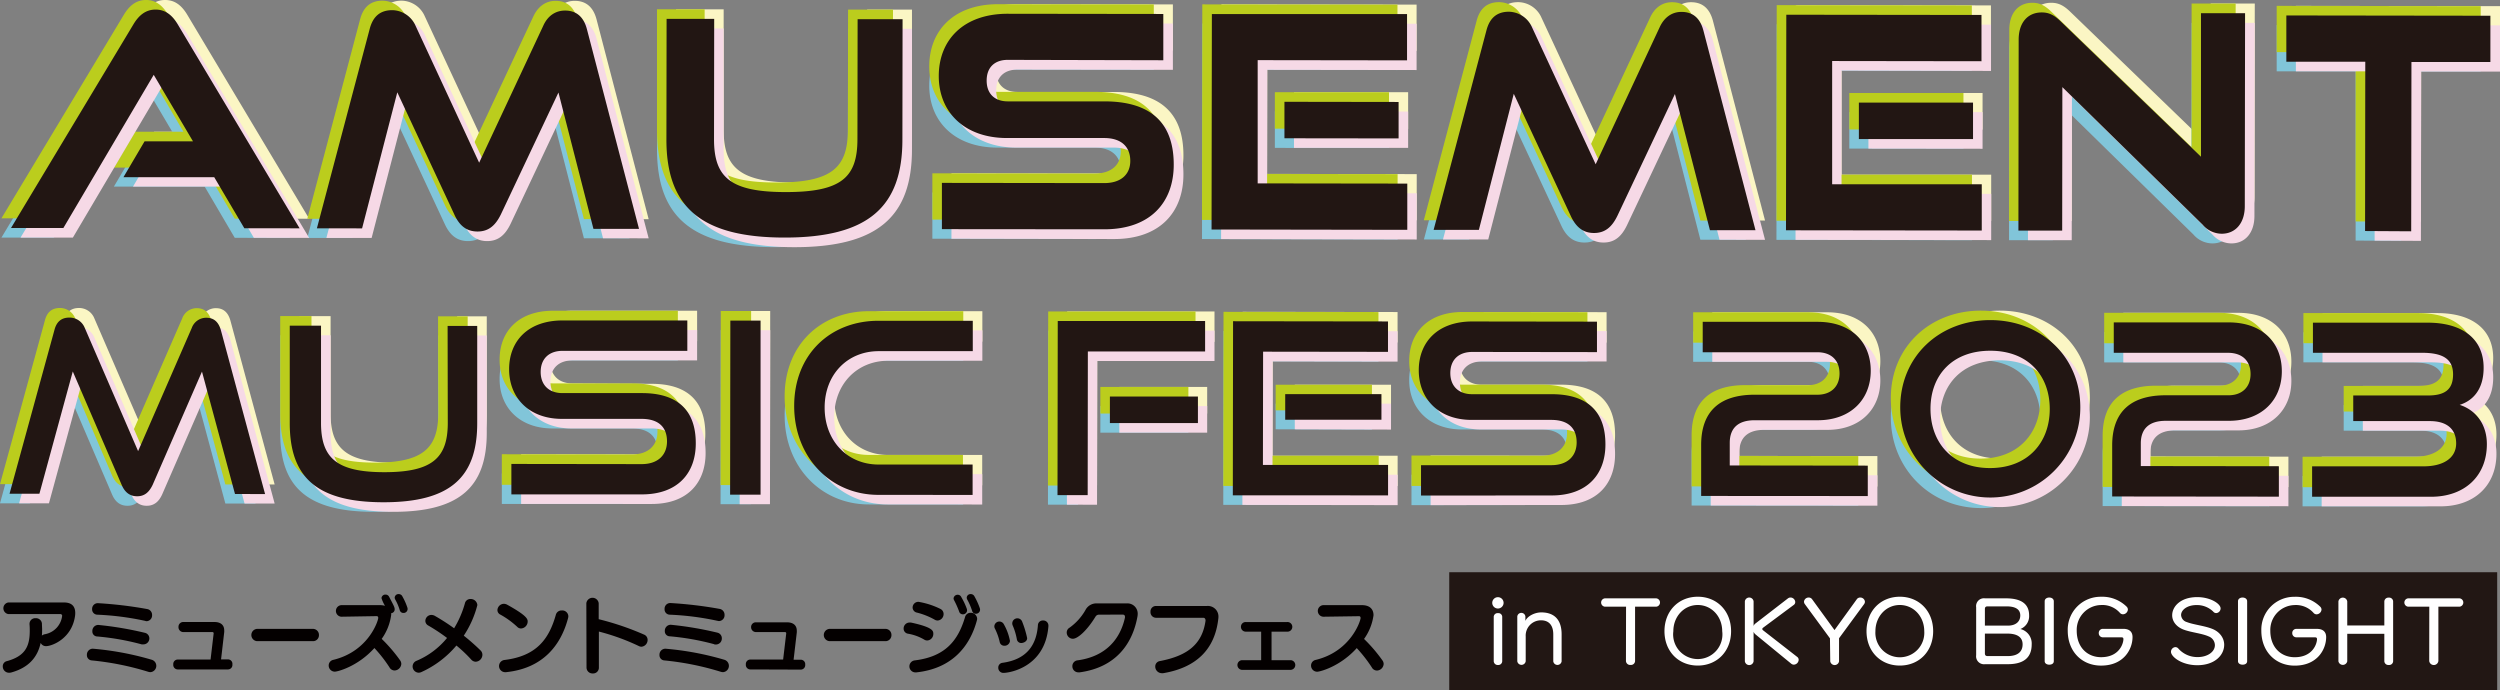 <svg xmlns="http://www.w3.org/2000/svg" width="710" height="196"><rect width="100%" height="100%" fill="#808080" stroke="none"/><defs><style>.fbefe2ab-bd3d-43cc-bb45-df675b568bce{fill:#221714}</style></defs><g id="e2c9b6ce-4a4b-439d-b342-5f023bd52c03" data-name="レイヤー 2"><g id="ec41d929-3042-4e20-94e5-26988ab8086a" data-name="サブ"><path d="M72.1 62.1l-8.55-14.5H37.77l6-10.18h13.75L46.38 18.53 20.7 62H5.84L40.6 4.2C42.12 1.68 44.05 0 46.91 0s4.78 1.69 6.29 4.22l34.6 57.9zm99.16.13l-9.95-38.67L145 58.15c-1.51 3.11-3.45 4.88-6.64 4.88s-5.2-1.78-6.63-4.9L115.54 23.5l-10 38.64H92.69l15-56.65c.93-3.53 3-5.3 6.39-5.3a7.35 7.35 0 016.54 4.39l18.09 38.93L157 4.61c1.27-2.78 3.45-4.37 6.22-4.37 3.2 0 5.29 1.77 6.21 5.31l14.79 56.7zm75.01-59.5H259v34.2c0 19-9.53 27.86-33.55 27.83S192 55.79 192 36.84V2.65h13.52v34.19c0 10.86 4.69 15 20.39 15s20.33-4.1 20.35-15zm23.94 59.63V49.22l46.11.06c4.7 0 7.39-2.43 7.39-6.3 0-4.13-2.67-6.49-7.38-6.5H288.7c-12 0-19.39-7.27-19.37-17.63 0-10.11 6.91-17.67 19.59-17.66l44.18.06v13.14l-44.18-.06c-3.69 0-6 2.1-6 5.89s2.34 5.89 6 5.9h27.46c12.85 0 19.73 5.76 19.71 18 0 10.52-6.49 18.35-19.76 18.33zm76.58.1l.09-61.22 55.43.07v13.14l-42.41-.06-.05 35 42.5.06v13.13zm20.7-25.91V26.19h32.42v10.4zm120.85 26.1L478.39 24l-16.34 34.57c-1.51 3.11-3.45 4.88-6.64 4.88s-5.2-1.78-6.63-4.9l-16.16-34.63-10 38.64h-12.85l15-56.65c.93-3.54 3-5.3 6.39-5.3A7.34 7.34 0 01437.77 5l18.09 38.93L474.05 5c1.27-2.78 3.45-4.38 6.22-4.37 3.2 0 5.29 1.77 6.21 5.31l14.79 56.69zm21.59.03L510 1.46l55.43.07v13.14L523 14.61v35h42.5v13.14zm20.7-25.91V26.41h32.42v10.4zM588.43 22l-.06 40.76h-12.43L576 8.53c0-4.8 2.53-7.74 6.56-7.74 1.93 0 3.44.68 5.29 2.45l39.92 38.54.08-40.78h12.51l-.08 54.82c0 4.88-2.69 7.83-6.56 7.82a7.17 7.17 0 01-5.37-2.53zm85.96 40.89l.07-48.08h-22.43V1.67l58 .08v13.14h-22.42l-.07 48.08zM69.45 137.58l-9.38-34.77L46.05 135c-.95 2.11-2.31 3.26-4.41 3.26s-3.52-1.16-4.4-3.27l-13.86-32.22-9.48 34.73H5.43L18.17 91c.62-2.37 2-3.53 4.28-3.53a4.68 4.68 0 014.34 2.93l15.14 35 15.24-34.97a4.38 4.38 0 014.14-2.91c2.1 0 3.46 1.16 4.13 3.54L78 137.59zm60.38-47.74h8.41v27.61c0 15.3-7.56 22.5-26.68 22.47S84.94 132.69 85 117.39V89.78h8.89v27.61c0 9.93 4.39 14 18 14s18-4.06 18-14zM148 137.68V129l37 .05c4.61 0 7.19-2.57 7.2-6.45 0-4.21-2.57-6.39-7.18-6.4h-22.65c-9.3 0-15-5.94-15-14.1 0-8 5.38-13.86 15.21-13.85h35.4v8.63h-35.4c-3.94 0-6.25 2.3-6.25 6s2.37 6 6.16 6L185 109c10 0 15.32 4.72 15.31 14.3 0 8.3-5 14.48-15.35 14.47zm62.06.08l.07-49.43h8.61l-.07 49.43zm42.11.06c-13.76 0-23.92-10.91-23.9-25.26 0-14.56 10.2-24.2 24-24.18h26.72v8.63h-26.72c-8.82 0-15.34 6.57-15.35 16s6.42 16.19 15.3 16.2h26.73v8.63zm50.83.07l.07-49.44h41.85v8.64h-33.3l-.06 40.81zm14.89-20.45v-7.55h24.95v7.55zM352.84 138l.07-49.44 44 .06v8.64h-35.47l-.05 32.17h35.54V138zm14.88-21.47v-7.27h27.33v7.28zM406.29 138v-8.63l37 .05c4.61 0 7.19-2.58 7.2-6.46 0-4.21-2.57-6.39-7.18-6.4h-22.65c-9.29 0-15.05-5.93-15-14.09 0-8 5.38-13.87 15.21-13.86l35.4.05v8.64l-35.4-.05c-3.94 0-6.24 2.3-6.25 6s2.37 6 6.17 6h22.58c10 0 15.32 4.71 15.31 14.3 0 8.29-5 14.48-15.35 14.46zm79.55.13v-14.49c0-9.59 5.31-14.27 15.22-14.26h17.83c3.73 0 6.24-2.24 6.25-6s-2.37-6.05-6.23-6.06h-32.62v-8.63h32.62c9.77 0 15.12 5.94 15.11 13.9 0 8.16-5.72 14.06-15.08 14.05h-17.91c-4.61 0-7.05 2.17-7.06 6.38v6.46l39.21.05v8.64zM542.38 113c0-14.48 11.16-24.8 25.61-24.78s25.55 10.34 25.53 24.78a25.57 25.57 0 11-51.14-.07zM568 96.89c-10.85 0-17 7-17 16.5s6.08 16.81 16.86 16.82 17-7.25 17-16.77S578.69 96.9 568 96.89zm34.58 41.39V123.8c0-9.59 5.31-14.28 15.21-14.26h17.84c3.73 0 6.24-2.23 6.24-6s-2.36-6-6.23-6.06h-32.62v-8.64h32.62c9.77 0 15.12 5.93 15.11 13.89 0 8.16-5.72 14.07-15.08 14.06h-17.9c-4.61 0-7.06 2.17-7.06 6.39v6.46l39.2.05v8.64zm56.77.08v-8.64h31.68c5.42 0 9.22-2.23 9.23-6.51 0-4.08-2.64-6.33-7.45-6.34h-21.77v-7.27h21.16c4.88 0 7.19-1.69 7.2-6 0-4.56-3.18-6.12-8.88-6.13h-30.93v-8.55h32.63c9.56 0 15.86 4.38 15.85 12.81 0 6.26-3.13 9.38-6.8 10.53 4.48 1.43 7.73 5.38 7.72 11.16 0 9-6.26 15-15.89 14.94z" fill="#fbf6c4"/><path d="M66.67 67.54L58.13 53H32.34l6-10.18H52.1L41 24 15.28 67.47H.41L35.17 9.64c1.52-2.52 3.45-4.2 6.31-4.2s4.79 1.69 6.29 4.22l34.61 57.9zm99.16.13L155.89 29l-16.34 34.59c-1.52 3.11-3.45 4.88-6.64 4.88s-5.21-1.78-6.63-4.9l-16.16-34.63-10 38.64H87.27l15-56.65c.93-3.54 3-5.3 6.39-5.3a7.35 7.35 0 016.61 4.37l18.08 38.93 18.2-38.88c1.26-2.78 3.45-4.38 6.22-4.37 3.19 0 5.29 1.77 6.21 5.31l14.78 56.69zm75.02-59.5h12.76v34.19c0 19-9.53 27.86-33.55 27.83s-33.5-9-33.47-27.92V8.08h13.53l-.05 34.19c0 10.86 4.68 15 20.39 15s20.33-4.1 20.34-15zm23.94 59.63V54.66l46.11.06c4.7 0 7.39-2.43 7.4-6.3 0-4.13-2.68-6.49-7.38-6.5h-27.63c-12 0-19.39-7.27-19.38-17.63 0-10.11 6.91-17.67 19.59-17.66l44.18.06v13.14l-44.17-.06c-3.7 0-6 2.1-6 5.89s2.35 5.89 6 5.9h27.46c12.85 0 19.73 5.76 19.71 18 0 10.52-6.49 18.35-19.76 18.33zm76.58.1l.08-61.22 55.43.07v13.14l-42.41-.06-.05 35 42.5.06v13.13zM362.06 42V31.64l32.42.05v10.35zm120.85 26.09L473 29.42 456.63 64c-1.52 3.11-3.45 4.88-6.64 4.88s-5.21-1.78-6.63-4.9L427.2 29.36 417.23 68h-12.84l15-56.65c.93-3.54 3-5.3 6.39-5.3a7.35 7.35 0 016.55 4.39l18.08 38.93 18.2-38.88c1.26-2.78 3.45-4.38 6.22-4.37 3.19 0 5.29 1.77 6.21 5.31l14.8 56.67zm21.6.03l.08-61.22L560 7v13.14l-42.41-.06-.05 35h42.5v13.14zm20.69-25.91V31.85h32.42v10.36zM583 27.46v40.76h-12.43l.02-54.22c0-4.8 2.53-7.74 6.56-7.74 1.93 0 3.45.68 5.29 2.45l39.92 38.54.06-40.76h12.51l-.07 54.82c0 4.88-2.7 7.83-6.56 7.82a7.16 7.16 0 01-5.37-2.53zm86 40.87V20.25h-22.42V7.11l57.94.08V20.3h-22.43l-.06 48.08zM64 143l-9.38-34.77-14 32.15c-1 2.11-2.31 3.26-4.42 3.26s-3.52-1.16-4.4-3.27L18 108.21l-9.52 34.73H0l12.75-46.5c.61-2.38 2-3.53 4.27-3.53a4.66 4.66 0 014.34 2.93l15.14 35 15.25-34.97A4.37 4.37 0 0155.89 93c2.11 0 3.45 1.12 4.11 3.5L72.57 143zm60.41-47.72h8.41v27.61c0 15.3-7.56 22.5-26.69 22.47s-26.57-7.24-26.55-22.54V95.21h8.88v27.61c0 9.93 4.39 14 18 14s18-4.06 18-14zm18.11 47.84v-8.64l37 .05c4.62 0 7.2-2.57 7.2-6.45 0-4.21-2.57-6.39-7.18-6.4h-22.65c-9.29 0-15.05-5.94-15-14.1 0-8 5.38-13.86 15.21-13.85h35.41v8.63h-35.4c-3.93 0-6.24 2.3-6.25 6s2.37 6 6.17 6h22.58c10 0 15.32 4.72 15.31 14.3 0 8.3-5 14.48-15.35 14.47zm62.12.08l.06-49.43h8.62l-.07 49.43zm42.11.06c-13.77 0-23.93-10.91-23.91-25.26 0-14.56 10.21-24.2 24-24.18h26.73v8.63h-26.72c-8.81 0-15.33 6.57-15.35 16s6.43 16.19 15.31 16.2h26.72v8.63zm50.87.07l.07-49.44h41.84v8.64h-33.3l-.06 40.81zm14.88-20.45v-7.55h25v7.55zm34.91 20.51l.07-49.39 44 .06v8.64l-35.48-.1v32.17h35.54v8.64zm14.88-21.47v-7.27h27.34V122zm38.57 21.54v-8.63h37c4.61 0 7.19-2.58 7.19-6.46 0-4.21-2.56-6.39-7.18-6.4h-22.65c-9.29 0-15.05-5.93-15-14.09 0-8 5.37-13.87 15.21-13.86h35.4v8.64h-35.41c-3.93 0-6.24 2.3-6.24 6s2.36 6 6.16 6h22.58c10 0 15.32 4.71 15.31 14.3 0 8.29-5 14.48-15.35 14.46zm79.56.11v-14.49c0-9.59 5.31-14.27 15.21-14.26h17.84c3.73 0 6.24-2.24 6.24-6s-2.36-6.06-6.23-6.06h-32.62v-8.63h32.63c9.76 0 15.11 5.94 15.1 13.9 0 8.16-5.72 14.06-15.08 14.05h-17.9c-4.61 0-7.06 2.17-7.06 6.38v6.46l39.2.05v8.64zM537 118.41c0-14.48 11.15-24.8 25.6-24.78s25.55 10.37 25.53 24.85a25.45 25.45 0 01-25.6 25.81c-14.53-.02-25.59-11.46-25.53-25.88zm25.59-16.08c-10.85 0-17 7-17 16.5s6.08 16.81 16.86 16.82 17-7.25 17-16.77-6.19-16.54-16.9-16.55zm34.56 41.39v-14.48c0-9.59 5.31-14.28 15.21-14.26h17.84c3.73 0 6.24-2.23 6.25-6s-2.37-6-6.23-6.06h-32.63v-8.64h32.62c9.76 0 15.11 5.93 15.1 13.89 0 8.16-5.71 14.07-15.07 14.06h-17.91c-4.61 0-7 2.17-7.06 6.39v6.46l39.2.05v8.64zm56.78.08v-8.64h31.67c5.43 0 9.23-2.23 9.24-6.51 0-4.08-2.64-6.33-7.46-6.34h-21.77v-7.27h21.16c4.89 0 7.19-1.69 7.2-6 0-4.56-3.18-6.12-8.88-6.13h-30.92v-8.55h32.62c9.56 0 15.87 4.38 15.85 12.81 0 6.25-3.13 9.38-6.79 10.53 4.47 1.43 7.72 5.38 7.71 11.16 0 9-6.26 14.95-15.89 14.94z" fill="#81c5d9"/><path d="M66.67 62.1l-8.54-14.5H32.34l6-10.18H52.1L41 18.53 15.28 62H.41L35.17 4.2C36.69 1.68 38.62 0 41.48 0s4.79 1.69 6.29 4.22l34.61 57.9zm99.16.13l-9.94-38.67-16.34 34.59C138 61.26 136.1 63 132.91 63s-5.21-1.78-6.63-4.9l-16.16-34.6-10 38.64H87.27l15-56.65c.93-3.53 3-5.3 6.39-5.3a7.35 7.35 0 016.55 4.39l18.08 38.93 18.2-38.88c1.32-2.8 3.51-4.39 6.28-4.39C161 .24 163.06 2 164 5.55l14.78 56.7zm75.02-59.5h12.76v34.19c0 19-9.53 27.86-33.55 27.83s-33.5-9-33.47-27.92V2.64h13.53l-.05 34.19c0 10.86 4.68 15 20.39 15s20.33-4.1 20.34-15zm23.94 59.63V49.22l46.11.06c4.7 0 7.39-2.43 7.4-6.3 0-4.13-2.68-6.49-7.38-6.5h-27.63c-12 0-19.39-7.27-19.38-17.63 0-10.11 6.91-17.67 19.59-17.66l44.18.06v13.14l-44.18-.09c-3.7 0-6 2.1-6 5.89s2.35 5.89 6 5.9h27.46c12.85 0 19.73 5.76 19.71 18 0 10.52-6.49 18.35-19.76 18.33zm76.58.1l.08-61.22 55.43.07v13.14l-42.41-.06-.05 35 42.5.06v13.13zm20.69-25.91V26.19h32.42v10.35zm120.85 26.1L473 24l-16.37 34.57c-1.52 3.11-3.45 4.88-6.64 4.88s-5.21-1.78-6.63-4.9L427.2 23.92l-10 38.64h-12.84l15-56.65c.93-3.54 3-5.3 6.39-5.3a7.35 7.35 0 016.6 4.39l18.08 38.93L468.63 5c1.26-2.78 3.45-4.38 6.22-4.37 3.19 0 5.29 1.77 6.21 5.31l14.78 56.69zm21.6.03l.08-61.22 55.41.07v13.14l-42.41-.06-.05 35h42.5v13.14zm20.69-25.91V26.41h32.42v10.36zM583 22v40.76h-12.43l.07-54.23c0-4.8 2.53-7.74 6.56-7.74 1.93 0 3.45.68 5.29 2.45l39.92 38.54.01-40.78h12.51l-.07 54.82c0 4.88-2.7 7.83-6.56 7.82a7.16 7.16 0 01-5.37-2.53zm86 40.89V14.81h-22.42V1.67l57.94.08v13.11h-22.43l-.06 48.08zM64 137.58l-9.38-34.77L40.63 135c-1 2.11-2.31 3.26-4.42 3.26s-3.52-1.16-4.4-3.27L18 102.77 8.48 137.5H0L12.75 91c.61-2.37 2-3.53 4.27-3.53a4.66 4.66 0 014.34 2.93l15.14 35 15.25-34.97a4.37 4.37 0 014.14-2.91c2.1 0 3.45 1.16 4.13 3.54l12.55 46.53zm60.41-47.74h8.41v27.61c0 15.3-7.56 22.5-26.69 22.47s-26.57-7.24-26.55-22.54V89.77h8.88v27.61c0 9.93 4.39 14 18 14s18-4.06 18-14zm18.11 47.84V129l37 .05c4.62 0 7.2-2.57 7.2-6.45 0-4.21-2.57-6.39-7.18-6.4h-22.65c-9.29 0-15.05-5.94-15-14.1 0-8 5.38-13.86 15.21-13.85h35.41v8.63h-35.4c-3.93 0-6.24 2.3-6.25 6s2.37 6 6.17 6h22.58c10 0 15.32 4.72 15.31 14.3 0 8.3-5 14.48-15.35 14.47zm62.12.08l.06-49.43h8.62l-.07 49.43zm42.11.06c-13.77 0-23.93-10.91-23.91-25.26 0-14.56 10.21-24.2 24-24.18h26.73v8.63L246.8 97c-8.81 0-15.33 6.57-15.35 16s6.43 16.19 15.31 16.2h26.72v8.63zm50.87.07l.07-49.44h41.84v8.64h-33.3l-.06 40.81zm14.88-20.45v-7.55h25v7.55zM347.41 138l.07-49.44 44 .06v8.64h-35.47v32.17h35.54V138zm14.88-21.47v-7.27h27.34v7.28zM400.86 138v-8.63l37 .05c4.61 0 7.19-2.58 7.19-6.46 0-4.21-2.56-6.39-7.18-6.4h-22.65c-9.29 0-15.05-5.93-15-14.09 0-8 5.37-13.87 15.21-13.86l35.4.05v8.64l-35.41-.05c-3.93 0-6.24 2.3-6.24 6s2.36 6 6.16 6h22.58c10 0 15.32 4.71 15.31 14.3 0 8.29-5 14.48-15.35 14.46zm79.56.13v-14.49c0-9.59 5.31-14.27 15.21-14.26h17.84c3.73 0 6.24-2.24 6.24-6s-2.36-6.05-6.23-6.06h-32.62v-8.63h32.63c9.76 0 15.11 5.94 15.1 13.9 0 8.16-5.72 14.06-15.08 14.05h-17.9c-4.61 0-7.06 2.17-7.06 6.38v6.46l39.2.05v8.64zM537 113c0-14.48 11.15-24.8 25.6-24.78s25.51 10.34 25.49 24.78a25.45 25.45 0 01-25.6 25.81C548 138.83 536.94 127.39 537 113zm25.59-16.08c-10.85 0-17 7-17 16.5s6.08 16.81 16.86 16.82 17-7.25 17-16.77-6.19-16.57-16.9-16.58zm34.56 41.36V123.8c0-9.59 5.31-14.28 15.21-14.26h17.84c3.73 0 6.24-2.23 6.25-6s-2.37-6-6.23-6.06h-32.63v-8.64h32.62c9.76 0 15.11 5.93 15.1 13.89 0 8.16-5.71 14.07-15.07 14.06h-17.91c-4.61 0-7 2.17-7.06 6.39v6.46l39.2.05v8.64zm56.78.08v-8.64h31.67c5.43 0 9.23-2.23 9.24-6.51 0-4.08-2.64-6.33-7.46-6.34h-21.77v-7.27h21.16c4.89 0 7.19-1.69 7.2-6 0-4.56-3.18-6.12-8.88-6.13h-30.92v-8.55h32.62c9.56 0 15.87 4.38 15.85 12.81 0 6.26-3.13 9.38-6.79 10.53 4.47 1.43 7.72 5.38 7.71 11.16 0 9-6.26 15-15.89 14.94z" fill="#bbcd1d"/><path d="M72.1 67.54L63.55 53H37.77l6-10.18h13.75L46.38 24 20.7 67.47H5.84L40.6 9.64c1.52-2.52 3.45-4.2 6.31-4.2s4.78 1.69 6.29 4.22l34.6 57.9zm99.16.13L161.31 29 145 63.59c-1.51 3.11-3.45 4.88-6.64 4.88s-5.2-1.78-6.63-4.9l-16.19-34.63-10 38.64H92.69l15-56.65c.93-3.54 3-5.3 6.39-5.3a7.35 7.35 0 016.61 4.37l18.09 38.93L157 10.05c1.27-2.78 3.45-4.38 6.22-4.37 3.2 0 5.29 1.77 6.21 5.31l14.79 56.69zm75.01-59.5H259v34.2c0 19-9.53 27.86-33.55 27.83S192 61.23 192 42.28V8.09h13.52v34.19c0 10.86 4.69 15 20.39 15s20.33-4.1 20.35-15zm23.94 59.63V54.66l46.11.06c4.7 0 7.39-2.43 7.39-6.3 0-4.13-2.67-6.49-7.38-6.5H288.7c-12 0-19.39-7.27-19.37-17.63 0-10.11 6.91-17.67 19.59-17.66l44.18.06v13.14l-44.18-.06c-3.69 0-6 2.1-6 5.89s2.34 5.89 6 5.9h27.46c12.85 0 19.73 5.76 19.71 18 0 10.52-6.49 18.35-19.76 18.33zm76.58.1l.09-61.22 55.43.07v13.14l-42.41-.06-.05 35 42.5.06v13.13zm20.7-25.9V31.63l32.42.05V42zm120.85 26.09l-9.95-38.67L462.05 64c-1.51 3.11-3.45 4.88-6.64 4.88s-5.2-1.78-6.63-4.9l-16.16-34.62L422.66 68h-12.85l15-56.65c.93-3.54 3-5.3 6.39-5.3a7.34 7.34 0 016.54 4.39l18.09 38.93 18.19-38.88c1.27-2.78 3.45-4.38 6.22-4.37 3.2 0 5.29 1.77 6.21 5.31l14.82 56.67zm21.59.03L510 6.9l55.45.1v13.14L523 20.05v35h42.5v13.14zm20.7-25.91V31.85h32.42v10.4zm57.8-14.75l-.06 40.76h-12.43L576 14c0-4.8 2.53-7.74 6.56-7.74 1.93 0 3.44.68 5.29 2.45l39.92 38.54.06-40.76h12.51l-.08 54.82c0 4.88-2.69 7.83-6.56 7.82a7.17 7.17 0 01-5.37-2.53zm85.96 40.87l.07-48.08h-22.43V7.11l58 .08v13.14h-22.42l-.07 48.08zM69.45 143l-9.38-34.77-14 32.15c-.95 2.11-2.31 3.26-4.41 3.26s-3.52-1.16-4.4-3.27l-13.88-32.16-9.48 34.73H5.43l12.74-46.5c.62-2.38 2-3.53 4.28-3.53a4.68 4.68 0 014.34 2.93l15.14 35 15.24-34.97A4.38 4.38 0 0161.31 93c2.1 0 3.46 1.16 4.13 3.54L78 143zm60.38-47.72h8.41v27.61c0 15.3-7.56 22.5-26.68 22.47S84.94 138.13 85 122.83V95.22h8.89v27.61c0 9.93 4.39 14 18 14s18-4.06 18-14zM148 143.12v-8.64l37 .05c4.61 0 7.19-2.57 7.2-6.45 0-4.21-2.57-6.39-7.18-6.4h-22.65c-9.3 0-15-5.94-15-14.1 0-8 5.38-13.86 15.21-13.85h35.4v8.63h-35.4c-3.94 0-6.25 2.3-6.25 6s2.37 6 6.16 6h22.59c10 0 15.32 4.72 15.31 14.3 0 8.3-5 14.48-15.35 14.47zm62.06.08l.07-49.43h8.61l-.07 49.43zm42.11.06c-13.76 0-23.92-10.91-23.9-25.26 0-14.56 10.2-24.2 24-24.18h26.72v8.63h-26.72c-8.82 0-15.34 6.57-15.35 16s6.42 16.19 15.3 16.2h26.73v8.63zm50.83.07l.07-49.44h41.85v8.64h-33.3l-.06 40.81zm14.89-20.45v-7.55h24.95v7.55zm34.95 20.51l.07-49.39 44 .06v8.64l-35.47-.05-.05 32.17h35.54v8.64zm14.88-21.47v-7.27h27.33V122zm38.57 21.54v-8.63h37c4.61 0 7.19-2.58 7.2-6.46 0-4.21-2.57-6.39-7.18-6.4h-22.65c-9.29 0-15.05-5.93-15-14.09 0-8 5.38-13.87 15.21-13.86h35.4v8.64h-35.4c-3.94 0-6.24 2.3-6.25 6s2.37 6 6.17 6h22.58c10 0 15.32 4.71 15.31 14.3 0 8.29-5 14.48-15.35 14.46zm79.55.11v-14.49c0-9.59 5.31-14.27 15.22-14.26h17.83c3.73 0 6.24-2.24 6.25-6s-2.37-6.06-6.23-6.06h-32.62v-8.63h32.62c9.77 0 15.12 5.94 15.11 13.9 0 8.16-5.72 14.06-15.08 14.05h-17.91c-4.61 0-7.05 2.17-7.06 6.38v6.46l39.21.05v8.64zm56.54-25.16c0-14.48 11.16-24.8 25.61-24.78s25.55 10.37 25.53 24.85a25.57 25.57 0 11-51.14-.07zM568 102.33c-10.85 0-17 7-17 16.5s6.08 16.81 16.86 16.82 17-7.25 17-16.77-6.17-16.54-16.86-16.55zm34.58 41.39v-14.48c0-9.59 5.31-14.28 15.21-14.26h17.84c3.73 0 6.24-2.23 6.24-6s-2.36-6-6.23-6.06h-32.62v-8.64h32.62c9.77 0 15.12 5.93 15.11 13.89 0 8.16-5.72 14.07-15.08 14.06h-17.9c-4.61 0-7.06 2.17-7.06 6.39v6.46l39.2.05v8.64zm56.77.08v-8.64h31.68c5.42 0 9.22-2.23 9.23-6.51 0-4.08-2.64-6.33-7.45-6.34h-21.77v-7.27h21.16c4.88 0 7.19-1.69 7.2-6 0-4.56-3.18-6.12-8.88-6.13h-30.93v-8.55h32.63c9.56 0 15.86 4.38 15.85 12.81 0 6.25-3.13 9.38-6.8 10.53 4.48 1.43 7.73 5.38 7.72 11.16 0 9-6.26 14.95-15.89 14.94z" fill="#f6d9e6"/><path d="M69.39 64.82l-8.55-14.5H35.06l6-10.18h13.75L43.66 21.25 18 64.75H3.13L37.89 6.92c1.51-2.52 3.45-4.2 6.3-4.2s4.81 1.69 6.3 4.22l34.6 57.9zm99.15.18l-9.94-38.72-16.34 34.59c-1.52 3.11-3.45 4.88-6.64 4.88s-5.21-1.75-6.62-4.9l-16.17-34.63-10 38.64L90 64.84l15-56.65c.93-3.54 3-5.3 6.39-5.3A7.35 7.35 0 01118 7.28l18.08 38.93 18.2-38.88c1.24-2.78 3.43-4.33 6.2-4.33 3.19 0 5.29 1.77 6.21 5.31L181.48 65zm75.02-59.55h12.77l-.05 34.19c0 19-9.53 27.86-33.55 27.83s-33.5-9-33.47-27.92l.05-34.19h13.52l-.05 34.19c0 10.86 4.68 15 20.39 15s20.33-4.1 20.34-15zm23.94 59.63V51.94l46.1.06c4.71 0 7.4-2.43 7.4-6.3 0-4.13-2.68-6.49-7.38-6.5h-27.63c-12 0-19.39-7.27-19.38-17.63 0-10.11 6.91-17.67 19.6-17.66l44.17.06v13.14L286.21 17c-3.7 0-6 2.1-6 5.89s2.34 5.89 5.95 5.9h27.47c12.85 0 19.72 5.76 19.71 18 0 10.52-6.49 18.35-19.76 18.33zm76.58.1L344.17 4h55.43v13.14l-42.42-.06v35l42.49.06v13.13zm20.7-25.91V28.91l32.42.05v10.35zm120.84 26.1l-9.94-38.67-16.34 34.59c-1.51 3.11-3.45 4.88-6.64 4.88s-5.2-1.78-6.63-4.9l-16.16-34.63L420 65.28h-12.85l15-56.65c.92-3.54 3-5.3 6.38-5.3a7.35 7.35 0 016.55 4.39l18.09 38.93 18.17-38.9c1.27-2.78 3.45-4.38 6.22-4.37 3.19 0 5.29 1.77 6.21 5.31l14.79 56.69zm21.6.03l.09-61.22 55.43.07v13.14l-42.41-.06v35h42.49v13.14zm20.7-25.91V29.13h32.42v10.36zm57.79-14.75l-.05 40.76h-12.43l.07-54.23c0-4.8 2.53-7.74 6.57-7.74 1.93 0 3.44.68 5.28 2.45l39.93 38.52V3.74h12.52l-.08 54.82c0 4.88-2.7 7.83-6.56 7.82a7.16 7.16 0 01-5.37-2.53zm85.97 40.87l.06-48.08h-22.42V4.39l57.95.08v13.14h-22.42l-.07 48.08zM66.74 140.3l-9.38-34.77-14 32.15c-1 2.11-2.31 3.26-4.41 3.26s-3.53-1.16-4.41-3.27l-13.87-32.18-9.48 34.73H2.71l12.75-46.5c.61-2.38 2-3.53 4.28-3.53a4.66 4.66 0 014.33 2.93l15.15 35 15.24-34.97a4.37 4.37 0 014.14-2.91c2.1 0 3.46 1.16 4.13 3.54l12.55 46.53zm60.38-47.74h8.41v27.61c0 15.3-7.56 22.5-26.68 22.47s-26.58-7.24-26.56-22.54V92.49h8.88v27.61c0 9.93 4.38 14 18 14s18-4.06 18-14zm18.11 47.84v-8.64l37 .05c4.61 0 7.19-2.57 7.2-6.45 0-4.21-2.57-6.39-7.19-6.4h-22.65c-9.29 0-15-5.94-15-14.1 0-8 5.37-13.86 15.21-13.85h35.4v8.63h-35.41c-3.93 0-6.24 2.3-6.24 6s2.36 6 6.16 6h22.58c10 0 15.33 4.72 15.31 14.3 0 8.3-5 14.48-15.34 14.47zm62.12.08l.07-49.43H216v49.44zm42.11.06c-13.77 0-23.93-10.91-23.91-25.26 0-14.56 10.21-24.2 24-24.18h26.72v8.63h-26.72c-8.82 0-15.34 6.57-15.35 16s6.42 16.19 15.3 16.2h26.72v8.63zm50.87.07l.07-49.44h41.85v8.64h-33.3l-.05 40.81zm14.88-20.45v-7.55h25v7.55zm34.91 20.51l.07-49.44 44 .06v8.64l-35.47-.05-.05 32.17h35.54v8.64zM365 119.2v-7.27h27.33v7.28zm38.57 21.54v-8.63h37c4.61 0 7.19-2.58 7.2-6.46 0-4.21-2.57-6.39-7.18-6.4h-22.66c-9.29 0-15-5.93-15-14.09 0-8 5.37-13.87 15.21-13.86l35.4.05V100l-35.4-.05c-3.94 0-6.25 2.3-6.25 6s2.36 6 6.16 6h22.59c10 0 15.32 4.71 15.3 14.3 0 8.29-5 14.48-15.34 14.46zm79.56.11v-14.49c0-9.59 5.31-14.27 15.21-14.26h17.84c3.73 0 6.24-2.24 6.25-6s-2.37-6.05-6.23-6.06h-32.63V91.4h32.62c9.76 0 15.11 5.94 15.1 13.9 0 8.16-5.71 14.06-15.07 14.05h-17.91c-4.61 0-7.05 2.17-7.06 6.38v6.46l39.2.05v8.64zm56.54-25.16c0-14.48 11.16-24.8 25.6-24.78s25.56 10.37 25.54 24.85a25.57 25.57 0 11-51.14-.07zm25.59-16.08c-10.85 0-17 7-17 16.5s6.08 16.81 16.87 16.82 17-7.25 17-16.77-6.13-16.54-16.87-16.55zm34.6 41.39v-14.48c0-9.59 5.31-14.28 15.22-14.26h17.83c3.73 0 6.24-2.23 6.25-6s-2.37-6-6.23-6.06h-32.62v-8.64h32.62c9.77 0 15.12 5.93 15.11 13.89 0 8.16-5.72 14.07-15.08 14.06h-17.9c-4.62 0-7.06 2.17-7.07 6.39v6.46l39.21.05v8.64zm56.78.08v-8.64h31.67c5.43 0 9.23-2.23 9.24-6.51 0-4.08-2.64-6.33-7.45-6.34h-21.78v-7.27h21.16c4.88 0 7.19-1.69 7.19-6 0-4.56-3.18-6.12-8.87-6.13h-30.93v-8.55h32.62c9.57 0 15.87 4.38 15.86 12.81 0 6.26-3.14 9.38-6.8 10.53 4.47 1.43 7.72 5.38 7.72 11.16 0 9-6.26 14.95-15.89 14.94z" fill="#221613"/><path class="fbefe2ab-bd3d-43cc-bb45-df675b568bce" d="M411.58 162.51H709.2V196H411.58z"/><path class="fbefe2ab-bd3d-43cc-bb45-df675b568bce" d="M425.43 172.82a1.61 1.61 0 111.59-1.59 1.62 1.62 0 01-1.59 1.59zm-1.21 2.31a1.1 1.1 0 011.21-1 1.08 1.08 0 011.2 1v12.63a1.11 1.11 0 01-1.2 1.1 1.13 1.13 0 01-1.21-1.1zm16.91 5.04c0-2.58-1.23-4-3.48-4a4.33 4.33 0 00-4.35 4.56v7.07a1.21 1.21 0 01-2.39 0v-12.74a1.16 1.16 0 012.3 0v1.27c.59-1.36 2.64-2.41 4.51-2.41 3.86 0 5.78 2.25 5.78 6.22v7.69a1.2 1.2 0 01-2.37 0zm20.67-7.87h-6a1.19 1.19 0 010-2.37h14.56a1.19 1.19 0 010 2.37h-6v15.42a1.16 1.16 0 01-1.29 1.12 1.18 1.18 0 01-1.3-1.12zm10.91 6.96c0-5.73 4-9.79 9.46-9.79s9.46 4.06 9.46 9.79-4 9.76-9.46 9.76-9.46-4.02-9.46-9.76zm16.4 0c0-4.15-3-7.44-6.94-7.44s-6.94 3.29-6.94 7.44a7 7 0 1013.88 0zm9.5.95a1.85 1.85 0 01-.59-.79v8.37a1.25 1.25 0 01-2.48 0v-17a1.25 1.25 0 012.48 0v7a1.55 1.55 0 01.57-.75l9.19-7.1a1.25 1.25 0 01.75-.25 1.37 1.37 0 011.32 1.28 1 1 0 01-.48.87l-8.65 6.43a.45.45 0 00-.22.36.44.44 0 00.18.35l9.71 7.57a1 1 0 01.43.84 1.43 1.43 0 01-1.36 1.37 1.16 1.16 0 01-.75-.27zm21.1 1.08l-7.12-9.7a1.29 1.29 0 01-.26-.68 1.31 1.31 0 011.32-1.21 1.16 1.16 0 011 .5l6.35 8.74 6.32-8.74a1.15 1.15 0 011-.5 1.3 1.3 0 011.32 1.19 1.18 1.18 0 01-.25.7l-7.1 9.67v6.57a1.27 1.27 0 01-2.5 0zm10.38-2.03c0-5.73 4-9.79 9.46-9.79s9.47 4.06 9.47 9.79-4 9.76-9.47 9.76-9.46-4.02-9.46-9.76zm16.4 0c0-4.15-3-7.44-6.94-7.44s-6.93 3.29-6.93 7.44a6.95 6.95 0 1013.87 0zm17.26 9.37a2.25 2.25 0 01-2.52-2.55v-13.62a2.23 2.23 0 012.52-2.53h5.94c4.21 0 6.58 1.5 6.58 4.83a3.92 3.92 0 01-2.48 3.88A4.22 4.22 0 01577 183c0 3.9-2.44 5.63-6.8 5.63zm.75-16.42c-.56 0-.79.23-.79.77v4.7h6.5c2.35 0 3.55-1.21 3.55-2.89s-1.27-2.58-3.93-2.58zm5.67 14.12c3 0 4.25-1.35 4.25-3.33 0-2.19-1.75-3.06-4.36-3.06h-6.35v5.54c0 .64.23.85.84.85zm10.52-15.56c0-.73.66-1.07 1.3-1.07s1.29.34 1.29 1.07v17c0 .71-.63 1-1.29 1s-1.3-.34-1.3-1zM597.23 181a1.16 1.16 0 01-1.18-1.21 1.15 1.15 0 011.18-1.2H603c1.76 0 2.64.86 2.64 2.34 0 3.36-2.41 8.1-8.94 8.1-5.44 0-9.46-4-9.46-9.9a9.33 9.33 0 019.42-9.65 9.86 9.86 0 017.3 2.81 1.17 1.17 0 01.36.82 1.45 1.45 0 01-1.41 1.35 1.15 1.15 0 01-.82-.37 6.65 6.65 0 00-5.43-2.26 7.05 7.05 0 00-6.87 7.3c0 4.77 3.09 7.51 6.91 7.51 5.19 0 6.35-3.9 6.35-5.14 0-.27-.11-.5-.52-.5zm19.67-6.26c0-2.53 2.42-5.16 7.1-5.16 3.8 0 6.65 1.9 6.65 3.2a1.34 1.34 0 01-1.23 1.34 1.07 1.07 0 01-.85-.41 6.6 6.6 0 00-4.79-1.87c-2.6 0-4.35 1.37-4.35 2.83a2.21 2.21 0 001.64 2c1.91.75 4.8 1 7.12 1.89s3.48 2.74 3.48 4.54c0 3-2.71 5.82-7.64 5.82-4.42 0-7.47-2.4-7.47-3.81a1.34 1.34 0 011.25-1.33 1.11 1.11 0 01.87.44 7.18 7.18 0 005.48 2.39c2.71 0 4.87-1.44 4.87-3.4a2.71 2.71 0 00-1.75-2.46c-1.91-.87-4.91-1.12-7.08-1.92s-3.3-2.42-3.3-4.09zm18.69-3.97c0-.73.66-1.07 1.3-1.07s1.3.34 1.3 1.07v17c0 .71-.64 1-1.3 1s-1.3-.34-1.3-1zM652.14 181a1.16 1.16 0 01-1.14-1.2 1.15 1.15 0 011.19-1.2h5.8c1.75 0 2.64.86 2.64 2.34 0 3.36-2.41 8.1-8.94 8.1-5.44 0-9.47-4-9.47-9.9a9.33 9.33 0 019.42-9.65 9.86 9.86 0 017.3 2.81 1.18 1.18 0 01.37.82 1.46 1.46 0 01-1.41 1.35 1.13 1.13 0 01-.82-.37 6.67 6.67 0 00-5.44-2.26 7.06 7.06 0 00-6.87 7.3c0 4.77 3.09 7.51 6.92 7.51 5.18 0 6.34-3.9 6.34-5.14 0-.27-.11-.5-.52-.5zm25.01-1h-10.53v7.8a1.28 1.28 0 01-2.51 0v-17a1.27 1.27 0 012.51 0v6.84h10.53v-6.84a1.14 1.14 0 011.25-1.07 1.12 1.12 0 011.25 1.07v17a1.11 1.11 0 01-1.25 1.05 1.13 1.13 0 01-1.25-1.05zm12.77-7.7h-6a1.19 1.19 0 010-2.37h14.58a1.19 1.19 0 010 2.37h-6v15.42a1.31 1.31 0 01-2.6 0z"/><path d="M425.43 172.82a1.61 1.61 0 111.59-1.59 1.62 1.62 0 01-1.59 1.59zm-1.21 2.31a1.1 1.1 0 011.21-1 1.08 1.08 0 011.2 1v12.63a1.11 1.11 0 01-1.2 1.1 1.13 1.13 0 01-1.21-1.1zm16.91 5.04c0-2.58-1.23-4-3.48-4a4.33 4.33 0 00-4.35 4.56v7.07a1.21 1.21 0 01-2.39 0v-12.74a1.16 1.16 0 012.3 0v1.27c.59-1.36 2.64-2.41 4.51-2.41 3.86 0 5.78 2.25 5.78 6.22v7.69a1.2 1.2 0 01-2.37 0zm20.67-7.87h-6a1.19 1.19 0 010-2.37h14.56a1.19 1.19 0 010 2.37h-6v15.42a1.16 1.16 0 01-1.29 1.12 1.18 1.18 0 01-1.3-1.12zm10.91 6.96c0-5.73 4-9.79 9.46-9.79s9.46 4.06 9.46 9.79-4 9.76-9.46 9.76-9.46-4.02-9.46-9.76zm16.4 0c0-4.15-3-7.44-6.94-7.44s-6.94 3.29-6.94 7.44a7 7 0 1013.88 0zm9.5.95a1.85 1.85 0 01-.59-.79v8.37a1.25 1.25 0 01-2.48 0v-17a1.25 1.25 0 012.48 0v7a1.55 1.55 0 01.57-.75l9.19-7.1a1.25 1.25 0 01.75-.25 1.37 1.37 0 011.32 1.28 1 1 0 01-.48.87l-8.65 6.43a.45.45 0 00-.22.36.44.44 0 00.18.35l9.71 7.57a1 1 0 01.43.84 1.43 1.43 0 01-1.36 1.37 1.16 1.16 0 01-.75-.27zm21.1 1.08l-7.12-9.7a1.29 1.29 0 01-.26-.68 1.31 1.31 0 011.32-1.21 1.16 1.16 0 011 .5l6.35 8.74 6.32-8.74a1.15 1.15 0 011-.5 1.3 1.3 0 011.32 1.19 1.18 1.18 0 01-.25.7l-7.1 9.67v6.57a1.27 1.27 0 01-2.5 0zm10.38-2.03c0-5.73 4-9.79 9.46-9.79s9.47 4.06 9.47 9.79-4 9.76-9.47 9.76-9.46-4.02-9.46-9.76zm16.4 0c0-4.15-3-7.44-6.94-7.44s-6.93 3.29-6.93 7.44a6.95 6.95 0 1013.87 0zm17.26 9.37a2.25 2.25 0 01-2.52-2.55v-13.62a2.23 2.23 0 012.52-2.53h5.94c4.21 0 6.58 1.5 6.58 4.83a3.92 3.92 0 01-2.48 3.88A4.22 4.22 0 01577 183c0 3.9-2.44 5.63-6.8 5.63zm.75-16.42c-.56 0-.79.23-.79.77v4.7h6.5c2.35 0 3.55-1.21 3.55-2.89s-1.27-2.58-3.93-2.58zm5.67 14.12c3 0 4.25-1.35 4.25-3.33 0-2.19-1.75-3.06-4.36-3.06h-6.35v5.54c0 .64.23.85.84.85zm10.52-15.56c0-.73.66-1.07 1.3-1.07s1.29.34 1.29 1.07v17c0 .71-.63 1-1.29 1s-1.3-.34-1.3-1zM597.23 181a1.16 1.16 0 01-1.18-1.21 1.15 1.15 0 011.18-1.2H603c1.76 0 2.64.86 2.64 2.34 0 3.36-2.41 8.1-8.94 8.1-5.44 0-9.46-4-9.46-9.9a9.33 9.33 0 019.42-9.65 9.86 9.86 0 017.3 2.81 1.17 1.17 0 01.36.82 1.45 1.45 0 01-1.41 1.35 1.15 1.15 0 01-.82-.37 6.65 6.65 0 00-5.43-2.26 7.05 7.05 0 00-6.87 7.3c0 4.77 3.09 7.51 6.91 7.51 5.19 0 6.35-3.9 6.35-5.14 0-.27-.11-.5-.52-.5zm19.67-6.26c0-2.53 2.42-5.16 7.1-5.16 3.8 0 6.65 1.9 6.65 3.2a1.34 1.34 0 01-1.23 1.34 1.07 1.07 0 01-.85-.41 6.6 6.6 0 00-4.79-1.87c-2.6 0-4.35 1.37-4.35 2.83a2.21 2.21 0 001.64 2c1.91.75 4.8 1 7.12 1.89s3.48 2.74 3.48 4.54c0 3-2.71 5.82-7.64 5.82-4.42 0-7.47-2.4-7.47-3.81a1.34 1.34 0 011.25-1.33 1.11 1.11 0 01.87.44 7.18 7.18 0 005.48 2.39c2.71 0 4.87-1.44 4.87-3.4a2.71 2.71 0 00-1.75-2.46c-1.91-.87-4.91-1.12-7.08-1.92s-3.3-2.42-3.3-4.09zm18.69-3.97c0-.73.66-1.07 1.3-1.07s1.3.34 1.3 1.07v17c0 .71-.64 1-1.3 1s-1.3-.34-1.3-1zM652.14 181a1.16 1.16 0 01-1.14-1.2 1.15 1.15 0 011.19-1.2h5.8c1.75 0 2.64.86 2.64 2.34 0 3.36-2.41 8.1-8.94 8.1-5.44 0-9.47-4-9.47-9.9a9.33 9.33 0 019.42-9.65 9.86 9.86 0 017.3 2.81 1.18 1.18 0 01.37.82 1.46 1.46 0 01-1.41 1.35 1.13 1.13 0 01-.82-.37 6.67 6.67 0 00-5.44-2.26 7.06 7.06 0 00-6.87 7.3c0 4.77 3.09 7.51 6.92 7.51 5.18 0 6.34-3.9 6.34-5.14 0-.27-.11-.5-.52-.5zm25.01-1h-10.53v7.8a1.28 1.28 0 01-2.51 0v-17a1.27 1.27 0 012.51 0v6.84h10.53v-6.84a1.14 1.14 0 011.25-1.07 1.12 1.12 0 011.25 1.07v17a1.11 1.11 0 01-1.25 1.05 1.13 1.13 0 01-1.25-1.05zm12.77-7.7h-6a1.19 1.19 0 010-2.37h14.58a1.19 1.19 0 010 2.37h-6v15.42a1.31 1.31 0 01-2.6 0z" fill="#fff"/><path d="M2.37 174.4a1.67 1.67 0 010-3.3h15.8c1.86 0 3.2.79 3.2 3a5.94 5.94 0 01-.07.91c-.95 6.41-6.57 8.5-8.24 8.5a1.67 1.67 0 01-1.51-.93c-.89 4.08-3.39 7-8.27 8.38a2.32 2.32 0 01-.67.1 1.77 1.77 0 01-1.82-1.77A1.49 1.49 0 012 187.75c5-1.4 6.45-4 6.45-8.57 0-.58 0-1.19-.07-1.84v-.14a1.61 1.61 0 011.74-1.63 1.68 1.68 0 011.79 1.54c0 .55.05 1.09.05 1.63s0 1.18-.07 1.77a1.87 1.87 0 01.91-.4 6 6 0 004.85-5.22.48.48 0 00-.46-.49zm39.77 16.4a80.35 80.35 0 00-16.09-3.24 1.48 1.48 0 01-1.37-1.56 1.69 1.69 0 011.67-1.77 83.79 83.79 0 0116.74 3.14 1.8 1.8 0 01-.32 3.52 2 2 0 01-.63-.09zm-1-14.49a79.1 79.1 0 00-13.54-1.74 1.5 1.5 0 01-1.44-1.57 1.61 1.61 0 011.63-1.7 115.74 115.74 0 0114.07 1.68 1.67 1.67 0 011.33 1.7 1.63 1.63 0 01-1.56 1.74 1.56 1.56 0 01-.46-.11zm-.9 6.69a71.66 71.66 0 00-12.61-2.24 1.41 1.41 0 01-1.4-1.51 1.69 1.69 0 011.67-1.77 96.45 96.45 0 0113.24 2.24 1.62 1.62 0 011.28 1.6 1.69 1.69 0 01-1.63 1.68 2.11 2.11 0 01-.55 0zm10.2 7.12a1.28 1.28 0 01-1.23-1.42 1.27 1.27 0 011.23-1.39h9.36l.88-7.43a.34.34 0 00-.37-.37h-8.15a1.39 1.39 0 01-1.47-1.51 1.35 1.35 0 011.47-1.35h8.75c1.49 0 2.77.65 2.77 2.37a2.69 2.69 0 010 .49l-.9 7.76h2.06A1.26 1.26 0 0166 188.7a1.27 1.27 0 01-1.23 1.42zM73 182.09a1.75 1.75 0 010-3.49h15.8a1.71 1.71 0 011.78 1.77 1.68 1.68 0 01-1.78 1.72zm23.92-6.94a1.65 1.65 0 010-3.29h11a5.48 5.48 0 011.42.19 10 10 0 01-1-2.19 1.11 1.11 0 011.17-1 1.13 1.13 0 011 .63c1.42 2.7 1.58 3 1.58 3.59a1.09 1.09 0 01-1 1.07 3 3 0 010 .54 15.05 15.05 0 01-2.69 6.75 44.43 44.43 0 015.25 6.12 1.8 1.8 0 01.32 1 2 2 0 01-1.9 1.86 1.68 1.68 0 01-1.47-.91 39.5 39.5 0 00-4.27-5.47c-4.74 5.26-10.45 6.71-11.24 6.71a1.74 1.74 0 01-1.74-1.75 1.63 1.63 0 011.34-1.61c10-2.44 12.73-11.13 12.73-11.9 0-.3-.16-.51-.42-.51zm17.61-1.07a1.05 1.05 0 01-1-.79 14.51 14.51 0 00-1.3-3.06 1.12 1.12 0 01-.14-.51 1.08 1.08 0 011.14-1 1.15 1.15 0 011.07.7 17.69 17.69 0 011.39 3.12 1.23 1.23 0 01.07.42 1.14 1.14 0 01-1.23 1.12zm5.2 16.76a2 2 0 01-.83.21 1.79 1.79 0 01-1.72-1.79 1.74 1.74 0 011.16-1.61 22.38 22.38 0 008.62-6.47 50.57 50.57 0 00-5.35-3.54 1.51 1.51 0 01-.81-1.3 1.73 1.73 0 011.67-1.7 2 2 0 011 .25 60.56 60.56 0 015.5 3.54 28.24 28.24 0 003.07-7.1 1.56 1.56 0 011.58-1.21 1.88 1.88 0 011.95 1.72 28.43 28.43 0 01-3.86 8.69 58.4 58.4 0 014.81 4.24A1.68 1.68 0 01137 186a2 2 0 01-1.9 1.93 1.71 1.71 0 01-1.26-.6 39.85 39.85 0 00-4.22-4 28.11 28.11 0 01-9.89 7.51zM146.87 178a23.94 23.94 0 00-4.76-3.45 1.42 1.42 0 01-.84-1.3 1.87 1.87 0 011.83-1.77 2.06 2.06 0 01.93.25c5.41 3 5.83 4 5.83 4.76a2 2 0 01-1.9 2 1.51 1.51 0 01-1.09-.49zm-3.09 12.9h-.26a1.74 1.74 0 01-.23-3.47c9.13-1.11 12.66-6 14.59-12.9a1.66 1.66 0 011.67-1.16 1.72 1.72 0 011.86 1.63 2.4 2.4 0 01-.07.51c-2.02 7.74-7.16 14.29-17.56 15.38zm22.74-19.59a1.77 1.77 0 013.51 0v4.54a78.8 78.8 0 0112.89 4.38 1.6 1.6 0 011 1.49 1.92 1.92 0 01-1.74 1.95 1.73 1.73 0 01-.79-.21 62.47 62.47 0 00-11.31-4.1v10.2a1.63 1.63 0 01-1.72 1.7 1.69 1.69 0 01-1.79-1.7zm38.23 19.49a80.35 80.35 0 00-16.09-3.24 1.48 1.48 0 01-1.37-1.56 1.69 1.69 0 011.67-1.77 83.82 83.82 0 0116.75 3.14 1.8 1.8 0 01-.33 3.52 2 2 0 01-.63-.09zm-1-14.49a79.1 79.1 0 00-13.54-1.74 1.5 1.5 0 01-1.47-1.61 1.61 1.61 0 011.63-1.7 116.06 116.06 0 0114.08 1.68 1.68 1.68 0 011.32 1.7 1.63 1.63 0 01-1.56 1.74 1.56 1.56 0 01-.43-.07zm-.93 6.64a71.66 71.66 0 00-12.61-2.24 1.42 1.42 0 01-1.4-1.51 1.69 1.69 0 011.68-1.77 96.59 96.59 0 0113.23 2.24 1.62 1.62 0 011.28 1.6 1.69 1.69 0 01-1.62 1.77 2.18 2.18 0 01-.53-.04zm10.23 7.17a1.29 1.29 0 01-1.23-1.42 1.27 1.27 0 011.23-1.39h9.36l.88-7.43a.34.34 0 00-.37-.37h-8.15a1.39 1.39 0 01-1.46-1.42 1.34 1.34 0 011.46-1.35h8.75c1.49 0 2.77.65 2.77 2.37a4 4 0 010 .49l-.91 7.76h2.07a1.26 1.26 0 011.23 1.39 1.28 1.28 0 01-1.23 1.42zm22.53-8.03a1.75 1.75 0 010-3.49h15.8a1.71 1.71 0 011.79 1.77 1.69 1.69 0 01-1.79 1.72zm26.97-.4a13.57 13.57 0 00-4.69-1.72 1.45 1.45 0 01-1.23-1.44 1.69 1.69 0 011.65-1.73 3 3 0 01.42 0c6.25 1.35 6.36 2.37 6.36 3.19a1.86 1.86 0 01-1.67 1.91 1.67 1.67 0 01-.84-.21zm11.52-6.43a1.61 1.61 0 011.61-1.23 1.78 1.78 0 011.83 1.65 1.61 1.61 0 01-.07.49c-2 7.48-7.13 13.72-17.23 14.79h-.26a1.71 1.71 0 01-.23-3.4c8.83-1.05 12.4-5.73 14.35-12.3zm-8.61.73a20.62 20.62 0 00-5-2 1.51 1.51 0 01-1.28-1.46 1.63 1.63 0 011.67-1.61 22.3 22.3 0 016.2 2 1.59 1.59 0 01.93 1.45 1.83 1.83 0 01-1.69 1.86 1.79 1.79 0 01-.83-.23zm8-1.52a1.09 1.09 0 01-1.07-.81 25.91 25.91 0 00-1.46-3.26 1.22 1.22 0 01-.12-.44 1.16 1.16 0 011.19-1.05 1.1 1.1 0 011 .65 19.55 19.55 0 011.6 3.42 2.27 2.27 0 01.05.35 1.17 1.17 0 01-1.18 1.14zm3.67-.16a1.08 1.08 0 01-1.05-.84 17.79 17.79 0 00-1.39-3.21 1.27 1.27 0 01-.14-.54 1.08 1.08 0 011.14-1 1.17 1.17 0 011.09.72 19.65 19.65 0 011.49 3.29 1.54 1.54 0 01.07.42 1.18 1.18 0 01-1.2 1.16zm8.1 9.08a1.3 1.3 0 01-1.3-1 16.4 16.4 0 00-1.35-3.82 1.37 1.37 0 01-.19-.7 1.43 1.43 0 012.7-.58 15.33 15.33 0 011.74 4.73 1.52 1.52 0 01-1.6 1.37zm12.52-5.56c-.91 11.83-11.29 13.27-12.71 13.27a1.44 1.44 0 01-1.53-1.47 1.34 1.34 0 011.18-1.39c6.48-.89 9.66-4.59 10.08-10.74a1.37 1.37 0 011.44-1.28 1.44 1.44 0 011.54 1.44zm-7.65 4.79a1.25 1.25 0 01-1.3-1 17.64 17.64 0 00-1.2-4 1.45 1.45 0 012.67-1.14 28.87 28.87 0 011.44 4.73c0 1.18-1.4 1.41-1.61 1.41zm22.05-8.05a1.13 1.13 0 00-1 .51c-2.37 3.91-5.06 6.33-6.46 6.33a1.77 1.77 0 01-1.74-1.77 1.58 1.58 0 01.82-1.39 15.65 15.65 0 004.5-5 3.47 3.47 0 013.32-1.88h8.34a2.92 2.92 0 013.18 2.93 4.4 4.4 0 01-.07.77c-1.32 7.43-5.85 14.44-16.44 15.88a1.67 1.67 0 01-.3 0 1.71 1.71 0 01-1.75-1.74 1.65 1.65 0 011.54-1.68c7.8-1.09 12-5.82 13.4-12.13a1.23 1.23 0 000-.26c0-.46-.35-.6-.69-.6zm30.22 1.63c0-.47-.28-.75-.6-.75h-13.45a1.59 1.59 0 01-1.58-1.7 1.54 1.54 0 011.58-1.65h14.45a3 3 0 013.27 3.1 4.41 4.41 0 01-.05.6c-1 8.73-6.36 13.83-15.67 15.39a1.63 1.63 0 01-.38 0 1.89 1.89 0 01-1.85-1.91 1.54 1.54 0 011.34-1.54c7.78-1.49 12-4.75 12.94-11.43zm10.32 14.04a1.38 1.38 0 010-2.75h5.48v-8.1h-4.34a1.36 1.36 0 01-1.4-1.4 1.32 1.32 0 011.4-1.33h11.7a1.37 1.37 0 110 2.73h-4.41v8.1h5.48a1.38 1.38 0 010 2.75zm23.09-15.09a1.65 1.65 0 010-3.29h11c2.28 0 3.3 1.19 3.3 2.87a15 15 0 01-2.69 6.73 43.61 43.61 0 015.24 6.12 1.74 1.74 0 01.33 1 2 2 0 01-1.91 1.86 1.67 1.67 0 01-1.46-.91 40.29 40.29 0 00-4.27-5.47c-4.74 5.26-10.45 6.71-11.24 6.71a1.74 1.74 0 01-1.74-1.75 1.63 1.63 0 011.34-1.61c10-2.44 12.73-11.13 12.73-11.9 0-.3-.16-.51-.42-.51z" fill="#040000"/></g></g></svg>